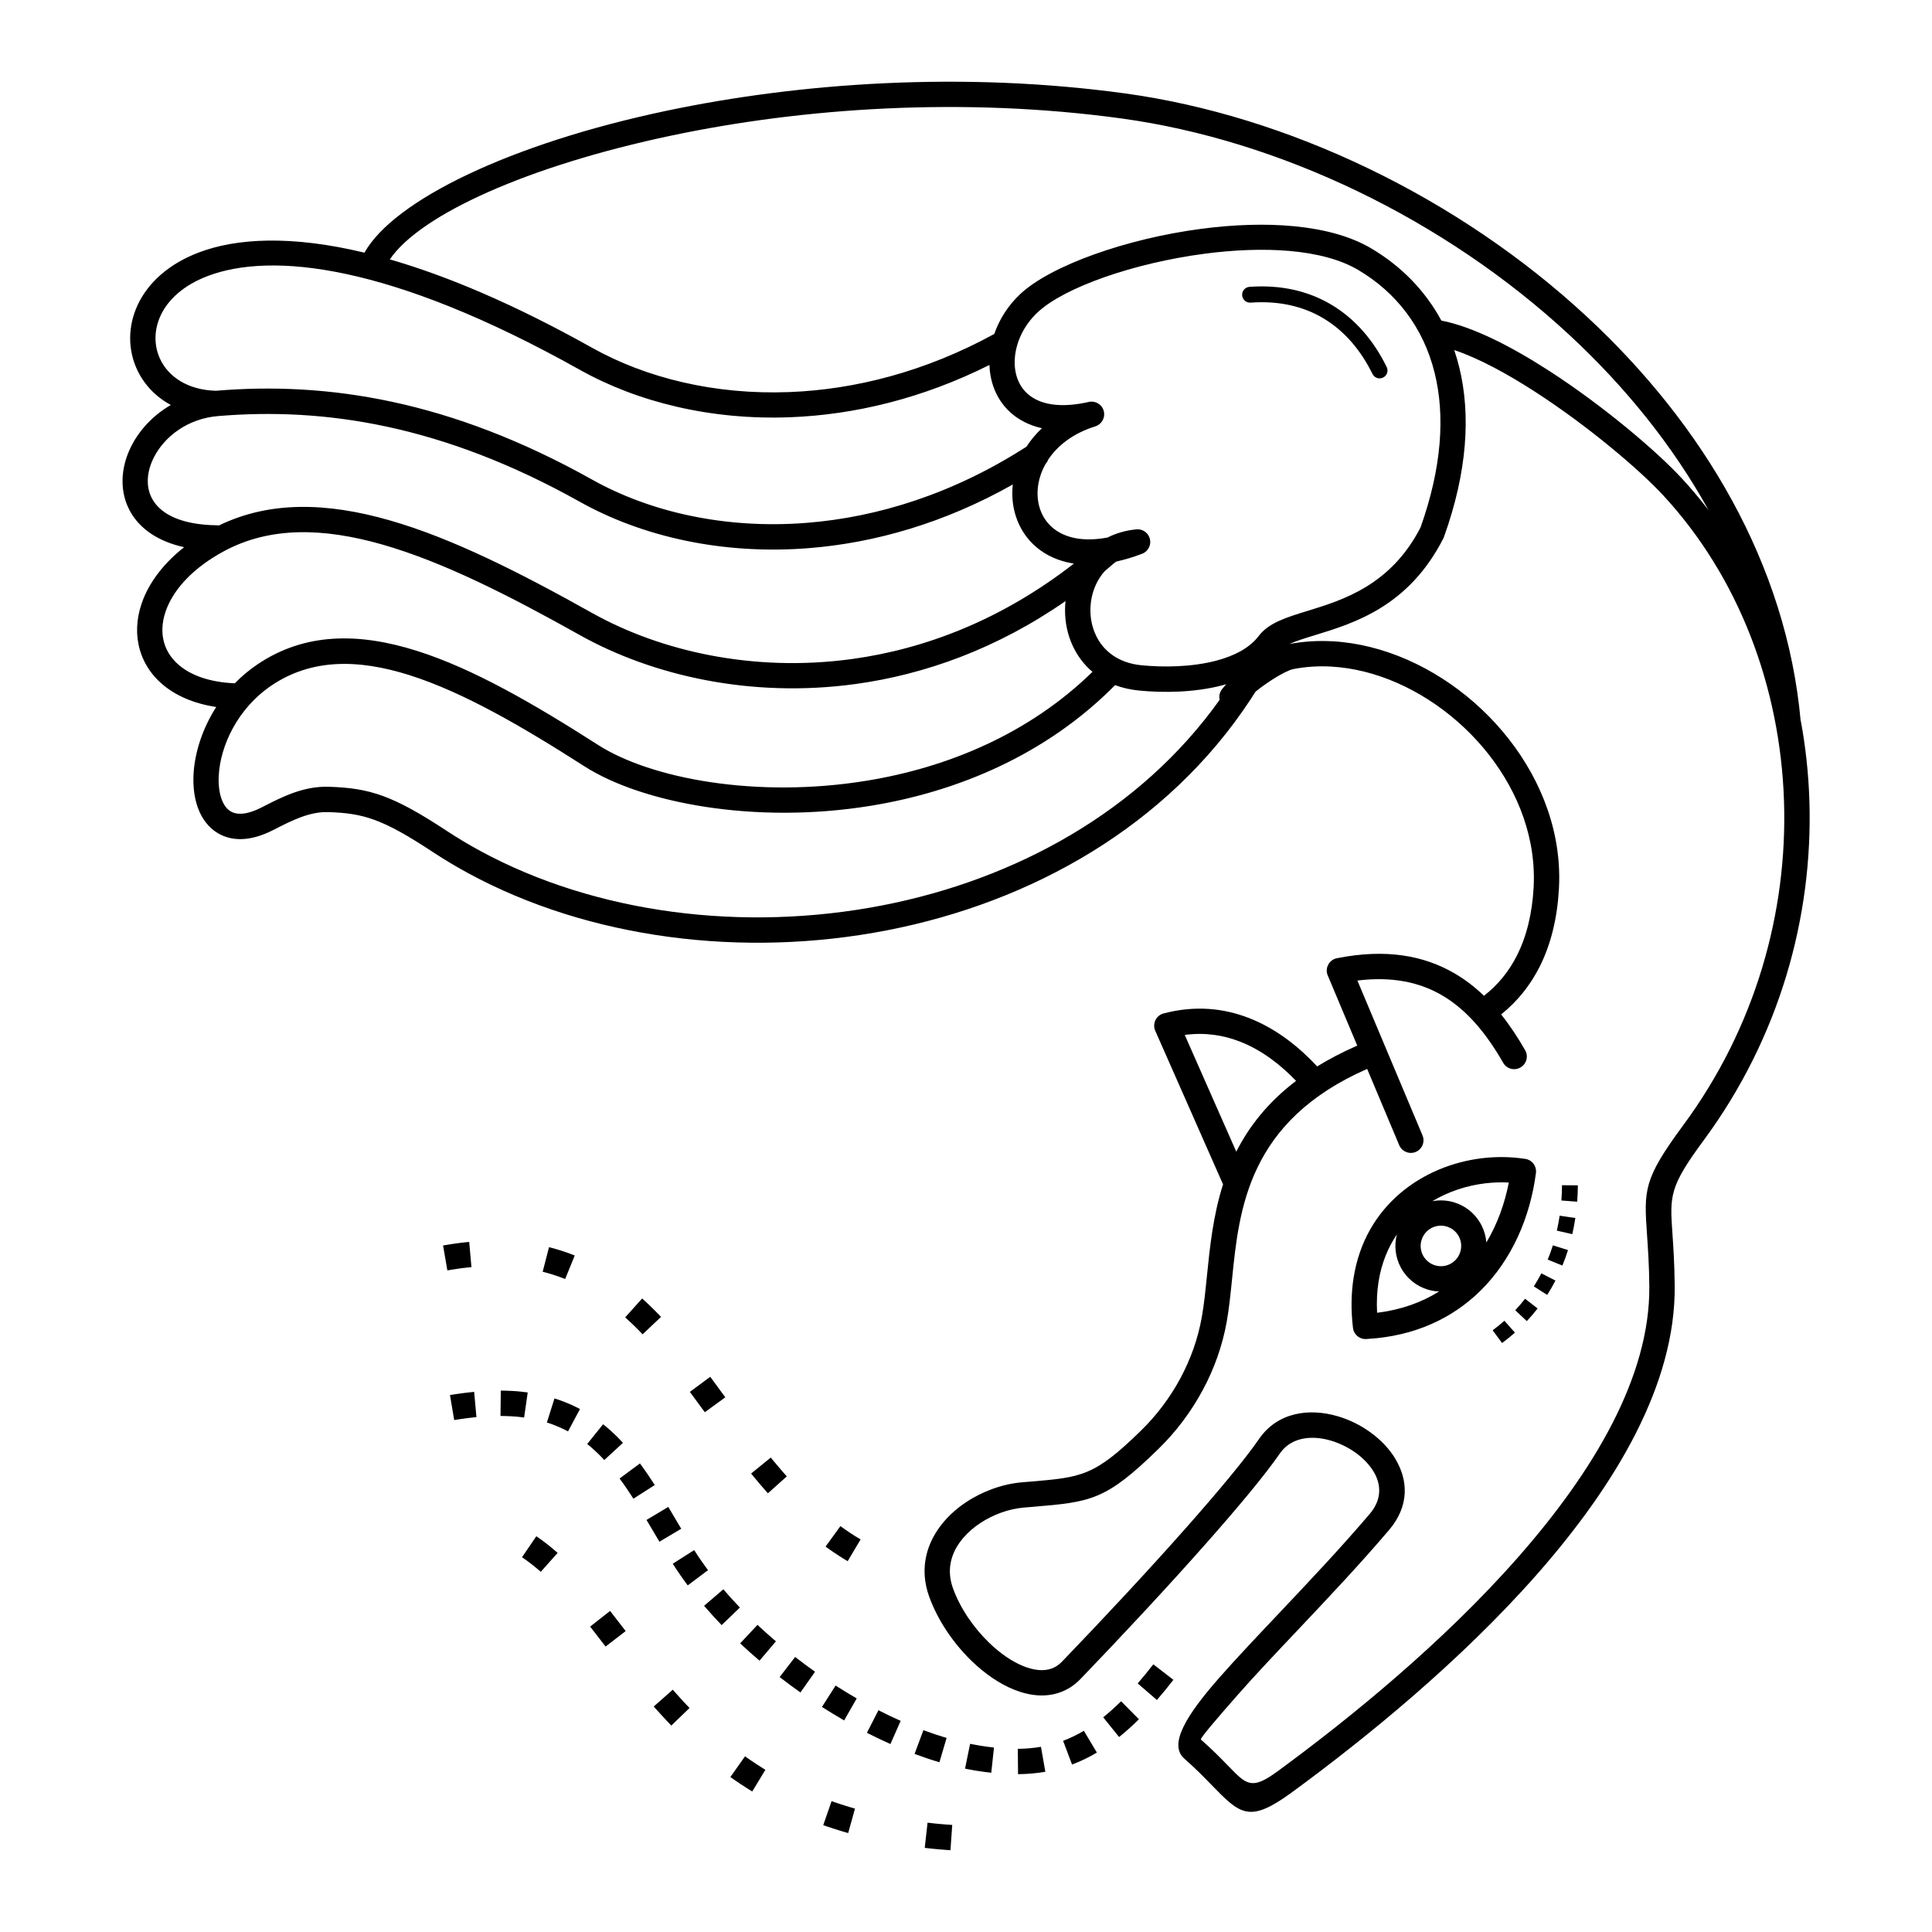 <?xml version="1.0" encoding="UTF-8"?>
<!-- Uploaded to: ICON Repo, www.iconrepo.com, Generator: ICON Repo Mixer Tools -->
<svg fill="#000000" width="800px" height="800px" version="1.1" viewBox="144 144 512 512" xmlns="http://www.w3.org/2000/svg">
 <path d="m621.19 335.01c-3.746-41.465-25.805-78.484-56.703-107.14-34.207-31.715-79.324-53.219-122.4-59.121-42.992-5.887-86.145-2.828-121.43 4.602-41.371 8.707-72.262 23.703-80.07 37.609-19.566-4.703-33.98-3.805-43.863-0.066-8.23 3.113-13.512 8.188-16.172 13.777-2.754 5.785-2.68 12.102-0.16 17.414 1.789 3.777 4.793 7.035 8.883 9.238-4.644 2.688-8.23 6.543-10.402 10.758-1.512 2.93-2.352 6.062-2.402 9.145-0.051 3.191 0.73 6.305 2.484 9.078 2.527 3.996 7.019 7.203 13.84 8.707-5.266 4.148-8.832 8.852-10.758 13.57-1.695 4.164-2.125 8.363-1.316 12.258 0.824 3.965 2.906 7.559 6.215 10.422 3.461 2.996 8.27 5.18 14.367 6.098-3.754 5.852-5.734 12.285-6.019 17.895-0.168 3.293 0.242 6.363 1.211 8.961 1.074 2.871 2.84 5.172 5.273 6.609 3.652 2.148 8.547 2.234 14.535-0.805l0.781-0.395c-0.242 0.125-0.387 0.191 0 0 4.172-2.133 8.949-4.566 13.906-4.41 4.676 0.152 8.289 0.613 12.27 2.074 4.113 1.504 8.758 4.098 15.449 8.508 3.031 2 6.156 3.863 9.344 5.594 31.984 17.383 72.793 22.598 111.05 15.148 38.363-7.465 74.238-27.66 96.246-61.094 0.469-0.715 0.934-1.438 1.387-2.156 0.949-0.773 1.973-1.527 3.016-2.242 2.856-1.957 5.644-3.469 7.019-3.738 3.293-0.637 6.648-0.848 10.008-0.656 11.84 0.656 23.812 6.121 33.461 14.559 9.664 8.457 16.945 19.852 19.371 32.371 0.738 3.777 1.023 7.656 0.816 11.578-0.379 6.809-1.812 12.906-4.434 18.078-2.098 4.156-4.988 7.742-8.723 10.656-2.352-2.258-4.914-4.25-7.75-5.91-8.078-4.727-18.164-6.648-31.219-4.047-1.82 0.359-2.996 2.133-2.637 3.945 0.066 0.328 0.176 0.629 0.32 0.906l7.699 18.312c-3.938 1.723-7.457 3.57-10.621 5.516-4.625-4.981-10.707-9.984-18.145-12.855-6.566-2.535-14.113-3.41-22.555-1.184-1.789 0.469-2.856 2.301-2.383 4.098 0.043 0.176 0.102 0.336 0.176 0.496l17.961 40.699c-2.652 8.312-3.5 16.711-4.281 24.395-0.387 3.805-0.746 7.414-1.352 10.809-1.016 5.711-2.965 11.145-5.633 16.121-2.789 5.199-6.363 9.926-10.496 13.957-12.344 12.059-15.676 12.344-29.281 13.492l-2.309 0.191c-2.527 0.219-5.141 0.805-7.691 1.73-4.938 1.773-9.598 4.785-12.914 8.676-3.5 4.098-5.559 9.145-5.07 14.777 0.145 1.629 0.512 3.332 1.148 5.098 2.25 6.266 6.414 12.402 11.309 17.113 3.461 3.332 7.32 5.996 11.184 7.547 4.18 1.68 8.398 2.09 12.219 0.715 1.957-0.707 3.762-1.848 5.356-3.5 11.117-11.555 23.184-24.5 33.27-35.906 8.605-9.73 15.754-18.312 19.625-23.93 2.949-4.273 8.398-4.894 13.543-3.359 2.367 0.707 4.644 1.84 6.609 3.266 1.922 1.402 3.551 3.09 4.676 4.953 2.016 3.352 2.215 7.356-0.992 11.133-7.59 8.941-16.297 18.145-24.285 26.594-5.871 6.207-11.352 12.008-15.652 16.902-8.801 10.008-13.477 17.691-9.246 21.41 3.016 2.652 5.246 4.945 7.078 6.836 7.824 8.043 10.117 10.402 21.621 1.965 19.094-13.996 44.395-34.469 64.875-57.77 20.773-23.637 36.637-50.254 36.383-76.277-0.059-6.062-0.359-10.395-0.598-13.887-0.695-10.035-0.855-12.352 8.27-24.711 20.07-27.18 29.012-59.207 28.02-90.047-0.227-7.137-0.992-14.207-2.277-21.145zm-63.406 127.14c0.102-1.352 0.16-2.695 0.168-4.055l4.199 0.035c-0.016 1.453-0.074 2.887-0.184 4.332l-4.191-0.32zm-18.211 34.387c1.074-0.797 2.109-1.629 3.113-2.519l2.789 3.141c-1.102 0.973-2.234 1.891-3.41 2.762l-2.492-3.375zm5.988-5.316c0.914-0.965 1.781-1.988 2.602-3.039l3.316 2.578c-0.898 1.16-1.855 2.277-2.856 3.344l-3.066-2.871zm4.914-6.305c0.723-1.125 1.387-2.285 2-3.469l3.738 1.914c-0.672 1.301-1.402 2.578-2.191 3.805l-3.543-2.258zm3.688-7.113c0.504-1.234 0.965-2.504 1.367-3.777l4.004 1.25c-0.438 1.395-0.934 2.769-1.484 4.113zm2.418-7.668c0.301-1.309 0.547-2.629 0.746-3.965l4.156 0.613c-0.219 1.438-0.488 2.863-0.805 4.281l-4.09-0.934zm-189.86 78.301 0.133 0.094 0.922 0.656 0.461 0.32 0.938 0.641 0.469 0.312 0.48 0.312 0.48 0.301 0.488 0.301 0.977 0.586-3.426 5.777-1.078-0.656-1.055-0.672-0.52-0.336-1.039-0.688-1.023-0.703-1.008-0.719-0.133-0.094 3.945-5.441zm-105.3-74.371 0.488-0.082 1.547-0.25 0.766-0.117 0.766-0.109 0.754-0.102 0.746-0.094 0.746-0.082 0.738-0.074 0.371-0.035 0.598 6.691-0.312 0.023-0.68 0.066-0.68 0.074-0.688 0.082-0.695 0.094-0.695 0.102-0.707 0.109-0.715 0.109-0.723 0.117-0.488 0.082-1.141-6.617zm28.07 0.453 0.301 0.074 0.586 0.152 0.586 0.16 0.578 0.168 0.578 0.176 0.57 0.176 0.57 0.184 1.125 0.383 0.555 0.203 0.555 0.211 0.547 0.211 0.27 0.109-2.535 6.223-0.203-0.074-0.961-0.367-0.488-0.176-0.488-0.168-0.496-0.168-0.992-0.32-0.504-0.152-0.504-0.145-0.512-0.145-0.512-0.133-0.301-0.074 1.68-6.508zm24.695 13.602 0.453 0.41 0.418 0.379 0.82 0.773 0.41 0.395 1.207 1.184 0.402 0.402 0.789 0.805 0.496 0.52-4.879 4.617-0.445-0.461-0.742-0.758-0.742-0.742-0.379-0.371-0.758-0.719-1.137-1.055-0.418-0.379 4.484-4.996zm18.043 20.75c1.344 1.805 2.672 3.617 3.988 5.434l-5.434 3.953c-1.309-1.805-2.629-3.602-3.965-5.391l5.398-3.996zm16.02 21.379 0.371 0.453 1.113 1.336 1.113 1.312 0.758 0.875 0.379 0.43 0.527 0.605-5.004 4.477-0.176-0.191-1.578-1.812-0.387-0.453-1.547-1.844-0.379-0.461-0.387-0.469 5.215-4.242zm41.555 96.781 0.469 0.051 0.848 0.094 0.855 0.094 0.863 0.082 0.863 0.074 0.875 0.074 0.883 0.066 0.891 0.066-0.469 6.699-0.922-0.066-0.922-0.074-0.914-0.074-0.906-0.082-0.898-0.082-0.898-0.094-0.891-0.102-0.469-0.051 0.746-6.676zm-103.64-75.891 0.418 0.285 0.742 0.523 0.371 0.27 0.359 0.27 1.078 0.832 1.055 0.855 0.352 0.293 0.688 0.586 0.344 0.301 0.203 0.184-4.469 5.012-0.168-0.152-0.625-0.539-0.625-0.523-0.938-0.75-0.961-0.727-0.641-0.469-0.641-0.453-0.371-0.25 3.785-5.551zm19.516 19.781c1.395 1.773 2.762 3.551 4.133 5.332l-5.324 4.098c-1.359-1.762-2.719-3.535-4.098-5.281l5.281-4.148zm16.617 20.867 0.301 0.344 0.707 0.789 0.703 0.789 1.438 1.578 0.742 0.773 0.547 0.57-4.828 4.668-0.586-0.613-0.773-0.82-1.516-1.641-1.484-1.641-0.301-0.344 5.039-4.441zm19.137 17.648 0.184 0.125 0.469 0.336 0.48 0.336 0.48 0.328 0.977 0.656 0.496 0.328 0.992 0.641 1.008 0.641 0.32 0.191-3.484 5.742-0.359-0.219-0.547-0.336-1.078-0.688-1.055-0.688-1.559-1.055-0.512-0.352-0.512-0.359-0.184-0.125 3.887-5.484zm22.941 11.883 0.598 0.211 0.656 0.227 0.656 0.219 0.664 0.219 1.344 0.422 0.68 0.211 1.375 0.406 0.234 0.066-1.805 6.473-0.285-0.074-0.73-0.211-0.73-0.219-0.723-0.219-1.43-0.453-1.414-0.469-0.695-0.234-0.598-0.211 2.199-6.348zm81.129-31.195c1.426-1.645 2.797-3.332 4.141-5.062l5.316 4.113c-1.41 1.82-2.856 3.602-4.367 5.34zm-182.25-76.418 0.938-0.148 0.461-0.074 0.922-0.133 0.453-0.066 0.906-0.117 0.445-0.059 1.336-0.152 0.438-0.043 0.504-0.051 0.605 6.691-0.438 0.043-0.805 0.086-1.23 0.152-0.418 0.051-0.836 0.117-0.43 0.059-0.859 0.133-0.438 0.066-0.438 0.074-1.117-6.625zm13.453-1.176h0.32l0.395 0.008 0.773 0.016 0.773 0.031 0.758 0.031 0.758 0.047 0.371 0.023 1.113 0.105 1.438 0.172 0.445 0.059-0.957 6.648-0.344-0.051-0.312-0.043-0.625-0.07-0.641-0.07-0.32-0.023-0.984-0.07-0.328-0.016-1.008-0.047-1.375-0.031h-0.32l0.082-6.719zm14.223 2.066 0.16 0.051 0.938 0.305 1.203 0.438 0.301 0.117 0.879 0.352 0.293 0.125 0.855 0.375 0.57 0.266 0.832 0.398 0.555 0.289 0.184 0.102-3.164 5.918-0.371-0.191-0.453-0.234-0.227-0.109-0.938-0.438-0.234-0.102-1.211-0.508-0.242-0.094-1-0.375-0.25-0.082-0.523-0.164-0.16-0.051 2.023-6.406zm12.898 6.852 0.203 0.16 0.453 0.367 0.68 0.574 0.656 0.574 0.875 0.812 0.633 0.609 0.211 0.211 0.82 0.836c0.242 0.262 0.496 0.52 0.73 0.781l-4.938 4.551c-1.074-1.16-2.184-2.242-3.375-3.281l-0.379-0.328-0.191-0.16-0.387-0.32-0.203-0.16 4.215-5.231zm9.766 10.379c1.379 1.855 2.68 3.777 3.93 5.727l-5.66 3.617c-1.176-1.82-2.375-3.609-3.668-5.348zm7.508 11.527c1.148 1.922 2.285 3.856 3.434 5.785l-5.777 3.434c-1.141-1.922-2.277-3.848-3.426-5.769zm6.867 11.445c1.148 1.82 2.375 3.586 3.66 5.316l-5.375 4.031c-1.395-1.863-2.719-3.777-3.965-5.742l5.668-3.602zm7.727 10.387c1.41 1.652 2.879 3.258 4.383 4.828l-4.836 4.66c-1.594-1.664-3.156-3.367-4.652-5.113l5.098-4.375zm9.043 9.422c1.594 1.496 3.223 2.949 4.887 4.367l-4.348 5.121c-1.746-1.484-3.461-3.016-5.129-4.586l4.594-4.902zm9.977 8.508c1.73 1.344 3.492 2.644 5.281 3.914l-3.871 5.492c-1.871-1.316-3.703-2.68-5.516-4.082l4.106-5.316zm10.723 7.574c1.848 1.184 3.711 2.301 5.602 3.41l-3.332 5.828c-1.988-1.148-3.945-2.336-5.879-3.57l3.609-5.66zm11.359 6.543c1.941 0.992 3.894 1.93 5.887 2.812l-2.711 6.144c-2.098-0.934-4.18-1.93-6.231-2.981l3.055-5.981zm11.914 5.281c2.023 0.754 4.074 1.445 6.144 2.059l-1.898 6.441c-2.227-0.656-4.418-1.395-6.59-2.207l2.344-6.297zm12.387 3.617c0.227 0.051 0.453 0.094 0.672 0.133 0.32 0.059 0.637 0.117 0.957 0.176 0.418 0.074 0.848 0.145 1.27 0.219 1.133 0.176 2.277 0.336 3.418 0.461l-0.723 6.676c-1.25-0.133-2.492-0.312-3.746-0.504l-0.703-0.117-0.707-0.125-1.406-0.266-0.387-0.074 1.344-6.582zm12.629 1.328c2.059-0.016 4.113-0.184 6.137-0.539l1.16 6.617c-2.383 0.41-4.812 0.621-7.231 0.637l-0.066-6.719zm12.008-2.125c1.906-0.715 3.754-1.621 5.5-2.652l3.449 5.769c-2.082 1.242-4.309 2.324-6.582 3.176l-2.367-6.289zm10.621-6.231c1.664-1.328 3.223-2.754 4.746-4.25l4.727 4.769c-1.68 1.652-3.418 3.242-5.258 4.711l-4.207-5.231zm105.44-186.25c4.34-3.477 7.715-7.707 10.195-12.605 3.047-6.027 4.711-13.008 5.141-20.73 0.25-4.492-0.082-8.918-0.914-13.207-2.731-14.039-10.824-26.762-21.555-36.148-10.738-9.395-24.156-15.477-37.508-16.215-3.848-0.211-7.684 0.016-11.438 0.723 1.781-0.816 4.156-1.547 6.836-2.367 10.461-3.215 24.746-7.609 33.941-25.609 0.066-0.133 0.125-0.262 0.168-0.395 6.215-17.289 7.137-32.461 4.039-45.031-0.379-1.547-0.824-3.039-1.316-4.5 6.449 2.156 14.008 6.254 21.52 11.117 13.957 9.027 27.543 20.547 33.883 27.406 19.934 21.555 31.008 50.691 31.992 81.062 0.949 29.406-7.582 59.945-26.711 85.848-10.605 14.367-10.41 17.145-9.582 29.152 0.242 3.519 0.547 7.894 0.598 13.492 0.234 24.082-14.906 49.23-34.73 71.785-20.117 22.891-45.008 43.023-63.801 56.797-6.801 4.988-8.18 3.578-12.855-1.234-1.965-2.023-4.359-4.484-7.449-7.195-0.293-0.25 3.711-4.961 9.848-11.941 4.41-5.012 9.766-10.68 15.5-16.742 8.043-8.508 16.82-17.785 24.52-26.852 5.434-6.398 5.07-13.207 1.621-18.926-1.57-2.613-3.836-4.961-6.481-6.894-2.602-1.898-5.574-3.383-8.633-4.289-7.727-2.301-16.09-1.09-20.969 5.988-3.727 5.406-10.699 13.77-19.121 23.301-9.941 11.242-21.949 24.133-33.082 35.695-0.855 0.891-1.797 1.496-2.781 1.848-2.148 0.773-4.754 0.453-7.465-0.637-3.039-1.227-6.164-3.402-9.027-6.156-4.199-4.047-7.766-9.262-9.656-14.543-0.41-1.141-0.656-2.285-0.754-3.418-0.32-3.688 1.09-7.062 3.477-9.848 2.562-2.996 6.195-5.332 10.086-6.727 1.957-0.707 3.996-1.16 6.012-1.336 1.367-0.117 1.832-0.16 2.285-0.191 15.527-1.309 19.336-1.637 33.402-15.383 4.609-4.5 8.605-9.781 11.73-15.609 3.016-5.617 5.207-11.73 6.34-18.121 0.613-3.426 1-7.262 1.41-11.309 1.883-18.574 4.231-41.766 35.797-55.637l8.496 20.211c0.715 1.703 2.68 2.504 4.383 1.789 1.703-0.715 2.504-2.68 1.789-4.383l-17.254-41.035c9.277-1.148 16.559 0.48 22.445 3.922 6.809 3.981 11.934 10.453 16.188 17.875 0.922 1.613 2.973 2.168 4.578 1.242 1.613-0.922 2.168-2.973 1.242-4.578-1.922-3.359-4.023-6.551-6.356-9.473zm-54.328 17.59c-7.508 5.719-12.477 12.117-15.844 18.766l-13.652-30.941c5.356-0.723 10.211 0.059 14.535 1.73 5.981 2.309 11.008 6.324 14.965 10.445zm38.5-201.5c-4.359-8.051-10.746-14.5-18.641-19.152-10.934-6.449-28.098-7.363-44.891-5.164-20.078 2.629-39.953 9.773-47.973 17.223-3.293 3.055-5.633 6.777-6.969 10.656-18.281 10-36.902 14.727-54.293 15.398-19.809 0.766-38.004-3.746-52.277-11.73-20.781-11.637-38.574-19.094-53.613-23.434 8.027-11.84 36.527-24.797 74.707-32.832 34.645-7.289 76.992-10.293 119.18-4.516 41.75 5.719 85.512 26.594 118.72 57.391 14.746 13.672 27.391 29.289 36.844 46.383-2.227-2.906-4.586-5.711-7.078-8.406-6.641-7.188-20.75-19.18-35.141-28.48-10.035-6.492-20.32-11.738-28.582-13.324zm-56.996 96.387c-0.418 0.445-0.797 0.891-1.133 1.328-0.648 0.824-0.84 1.863-0.621 2.805-21.094 29.59-54.109 47.609-89.367 54.469-36.812 7.164-75.984 2.191-106.6-14.441-3.066-1.664-6.019-3.434-8.867-5.309-7.164-4.711-12.219-7.516-16.844-9.211-4.762-1.746-8.949-2.285-14.34-2.469-6.711-0.219-12.293 2.629-17.164 5.113-0.824 0.418-0.359 0.184 0 0.008l-0.766 0.387c-3.711 1.891-6.398 2.031-8.129 1.016-1.051-0.613-1.848-1.723-2.383-3.164-0.648-1.73-0.914-3.879-0.789-6.281 0.402-7.918 4.981-17.859 14.023-23.949 10.531-7.086 22.855-7.027 36.492-2.719 14.242 4.5 29.895 13.602 46.41 24.176 15.113 9.68 45.082 15.469 75.855 10.453 22.949-3.738 46.453-13.453 64.766-31.977 1.883 0.707 3.965 1.199 6.246 1.426 6.523 0.656 14.922 0.555 22.328-1.418 0.293-0.074 0.578-0.16 0.875-0.242zm38.758-82.23c0.504 1.043 1.762 1.469 2.797 0.957 1.043-0.504 1.469-1.762 0.957-2.797-3.383-6.902-8.297-12.797-14.871-16.641-5.852-3.426-12.988-5.207-21.488-4.602-1.16 0.082-2.023 1.082-1.941 2.242 0.082 1.16 1.082 2.023 2.242 1.941 7.609-0.539 13.93 1.016 19.07 4.031 5.82 3.402 10.184 8.676 13.227 14.871zm12.98 229.57c0.387-1.316 1.277-2.484 2.578-3.199 1.301-0.707 2.769-0.824 4.09-0.43 1.316 0.387 2.484 1.277 3.199 2.578 0.707 1.301 0.824 2.769 0.43 4.09-0.387 1.316-1.277 2.484-2.578 3.199-1.301 0.707-2.769 0.824-4.09 0.43-1.316-0.387-2.484-1.277-3.199-2.578-0.707-1.301-0.824-2.769-0.43-4.09zm-6.523-1.535c-0.754 2.863-0.453 6.019 1.074 8.832 1.594 2.93 4.223 4.938 7.188 5.812 0.941 0.277 1.914 0.438 2.906 0.48-4.617 2.898-10.086 4.879-16.414 5.633-0.152-2.93-0.016-5.644 0.379-8.16 0.766-4.894 2.484-9.086 4.871-12.594zm23.711 2.141c-0.117-1.535-0.539-3.082-1.277-4.543-0.094-0.211-0.203-0.41-0.328-0.605-1.605-2.769-4.156-4.668-7.019-5.516-1.832-0.539-3.785-0.648-5.711-0.27 4.301-2.586 9.16-4.164 14.055-4.746 2.098-0.25 4.191-0.32 6.231-0.211-1.102 5.676-3.082 11.094-5.953 15.887zm-35.344 22.629c0.219 1.84 1.883 3.156 3.719 2.938 12.664-0.715 22.656-5.516 30.02-12.746 8.305-8.16 13.191-19.371 14.746-31.234 0.234-1.832-1.051-3.512-2.887-3.754h-0.023c-3.688-0.562-7.508-0.621-11.293-0.176-7.777 0.922-15.516 3.988-21.715 9.246-6.246 5.297-10.898 12.789-12.418 22.527-0.629 4.047-0.723 8.445-0.152 13.199zm-296.31-170.82c-6.727-0.277-11.715-2.133-14.93-4.922-2.156-1.871-3.512-4.172-4.031-6.691-0.539-2.594-0.219-5.465 0.973-8.398 2.168-5.324 7.172-10.738 15.156-15.031 12.184-6.543 26.34-6.188 41.949-1.723 16.098 4.609 33.723 13.578 52.285 23.98 19.203 10.746 45.359 16.777 73.086 12.973 18.379-2.519 37.449-9.355 55.637-21.973-0.082 0.773-0.125 1.547-0.125 2.324-0.016 3.352 0.68 6.691 2.117 9.699 1.211 2.535 2.922 4.844 5.156 6.727-17.027 16.609-38.668 25.402-59.852 28.852-29.137 4.754-57.199-0.539-71.164-9.48-16.953-10.855-33.082-20.211-48.004-24.93-15.527-4.914-29.75-4.844-42.246 3.559-2.227 1.504-4.231 3.199-6.019 5.031zm10.832 38.508c1.16-0.586 0.43-0.211 0 0zm-3.039-5.981c0.293-0.145 0.52-0.262 0 0zm-12.074-74.355c-0.168-0.023-0.344-0.043-0.52-0.051-9.168-0.117-14.484-2.812-16.82-6.508-1.031-1.629-1.496-3.484-1.461-5.398 0.035-2.023 0.613-4.148 1.664-6.18 2.84-5.508 8.977-10.195 16.961-10.855 14.141-1.184 29.02-0.586 44.883 2.84 15.902 3.434 32.816 9.707 50.984 19.875 16.441 9.203 37.684 14.098 60.617 12.293 17.508-1.379 36.016-6.648 54.133-16.879-0.328 2.879-0.059 5.734 0.789 8.371 1.016 3.176 2.84 6.019 5.449 8.23 2.578 2.184 5.902 3.746 9.941 4.367-19.062 14.844-39.324 22.613-58.734 25.281-26.191 3.594-50.844-2.074-68.914-12.184-18.961-10.613-37.012-19.801-53.73-24.578-16.508-4.727-31.723-5.18-45.234 1.395zm234.76 12.141c0.883-0.738 1.762-1.496 2.644-2.266 0.168-0.109 0.344-0.219 0.52-0.328 2.141-0.469 4.398-1.141 6.777-2.047 1.73-0.664 2.602-2.594 1.941-4.332-0.578-1.527-2.168-2.383-3.719-2.109-2.754 0.293-5.215 1.043-7.371 2.133-6.625 1.258-11.477 0.016-14.551-2.586-1.637-1.387-2.769-3.156-3.402-5.141-0.648-2.016-0.773-4.258-0.379-6.531l0.016-0.102c0.32-1.73 0.941-3.477 1.883-5.141 0.312-0.336 0.547-0.723 0.695-1.133 2.477-3.738 6.617-6.996 12.496-8.824v-0.008c1.652-0.512 2.652-2.215 2.266-3.93-0.402-1.805-2.199-2.938-4.004-2.535-6.207 1.41-10.824 0.957-14.016-0.664-2.117-1.074-3.609-2.68-4.508-4.586-0.949-2.008-1.285-4.359-1.031-6.793 0.418-4.133 2.492-8.445 6.055-11.754 7.106-6.602 25.441-13.023 44.27-15.492 15.492-2.023 31.094-1.316 40.617 4.301 10.051 5.93 17.289 15.207 20.277 27.305 2.789 11.301 1.914 25.09-3.754 40.969-7.91 15.324-20.57 19.211-29.859 22.066-5.734 1.762-10.379 3.191-13.008 6.66-2.453 3.242-6.543 5.297-11.176 6.531-6.559 1.738-14.09 1.82-19.969 1.234-6.106-0.613-10.051-3.812-11.98-7.875-1.008-2.117-1.504-4.457-1.484-6.785 0.008-2.352 0.52-4.703 1.52-6.828 0.578-1.234 1.336-2.394 2.258-3.426zm-235.42-47.836c-7.508-0.176-12.637-3.695-14.844-8.363-1.68-3.543-1.703-7.777 0.16-11.695 1.957-4.121 6.019-7.926 12.469-10.371 16.652-6.297 48.039-3.418 98.57 24.871 15.281 8.555 34.711 13.383 55.789 12.57 16.945-0.656 34.973-4.938 52.766-13.855 0.082 2.613 0.656 5.141 1.738 7.43 1.52 3.215 4.023 5.918 7.559 7.707 1.387 0.695 2.922 1.25 4.617 1.629-1.621 1.512-2.981 3.164-4.098 4.887-19.387 12.477-39.457 18.715-58.281 20.195-21.562 1.695-41.465-2.863-56.812-11.453-18.793-10.52-36.324-17.02-52.84-20.59-16.551-3.57-32.059-4.199-46.789-2.973z"/>
</svg>